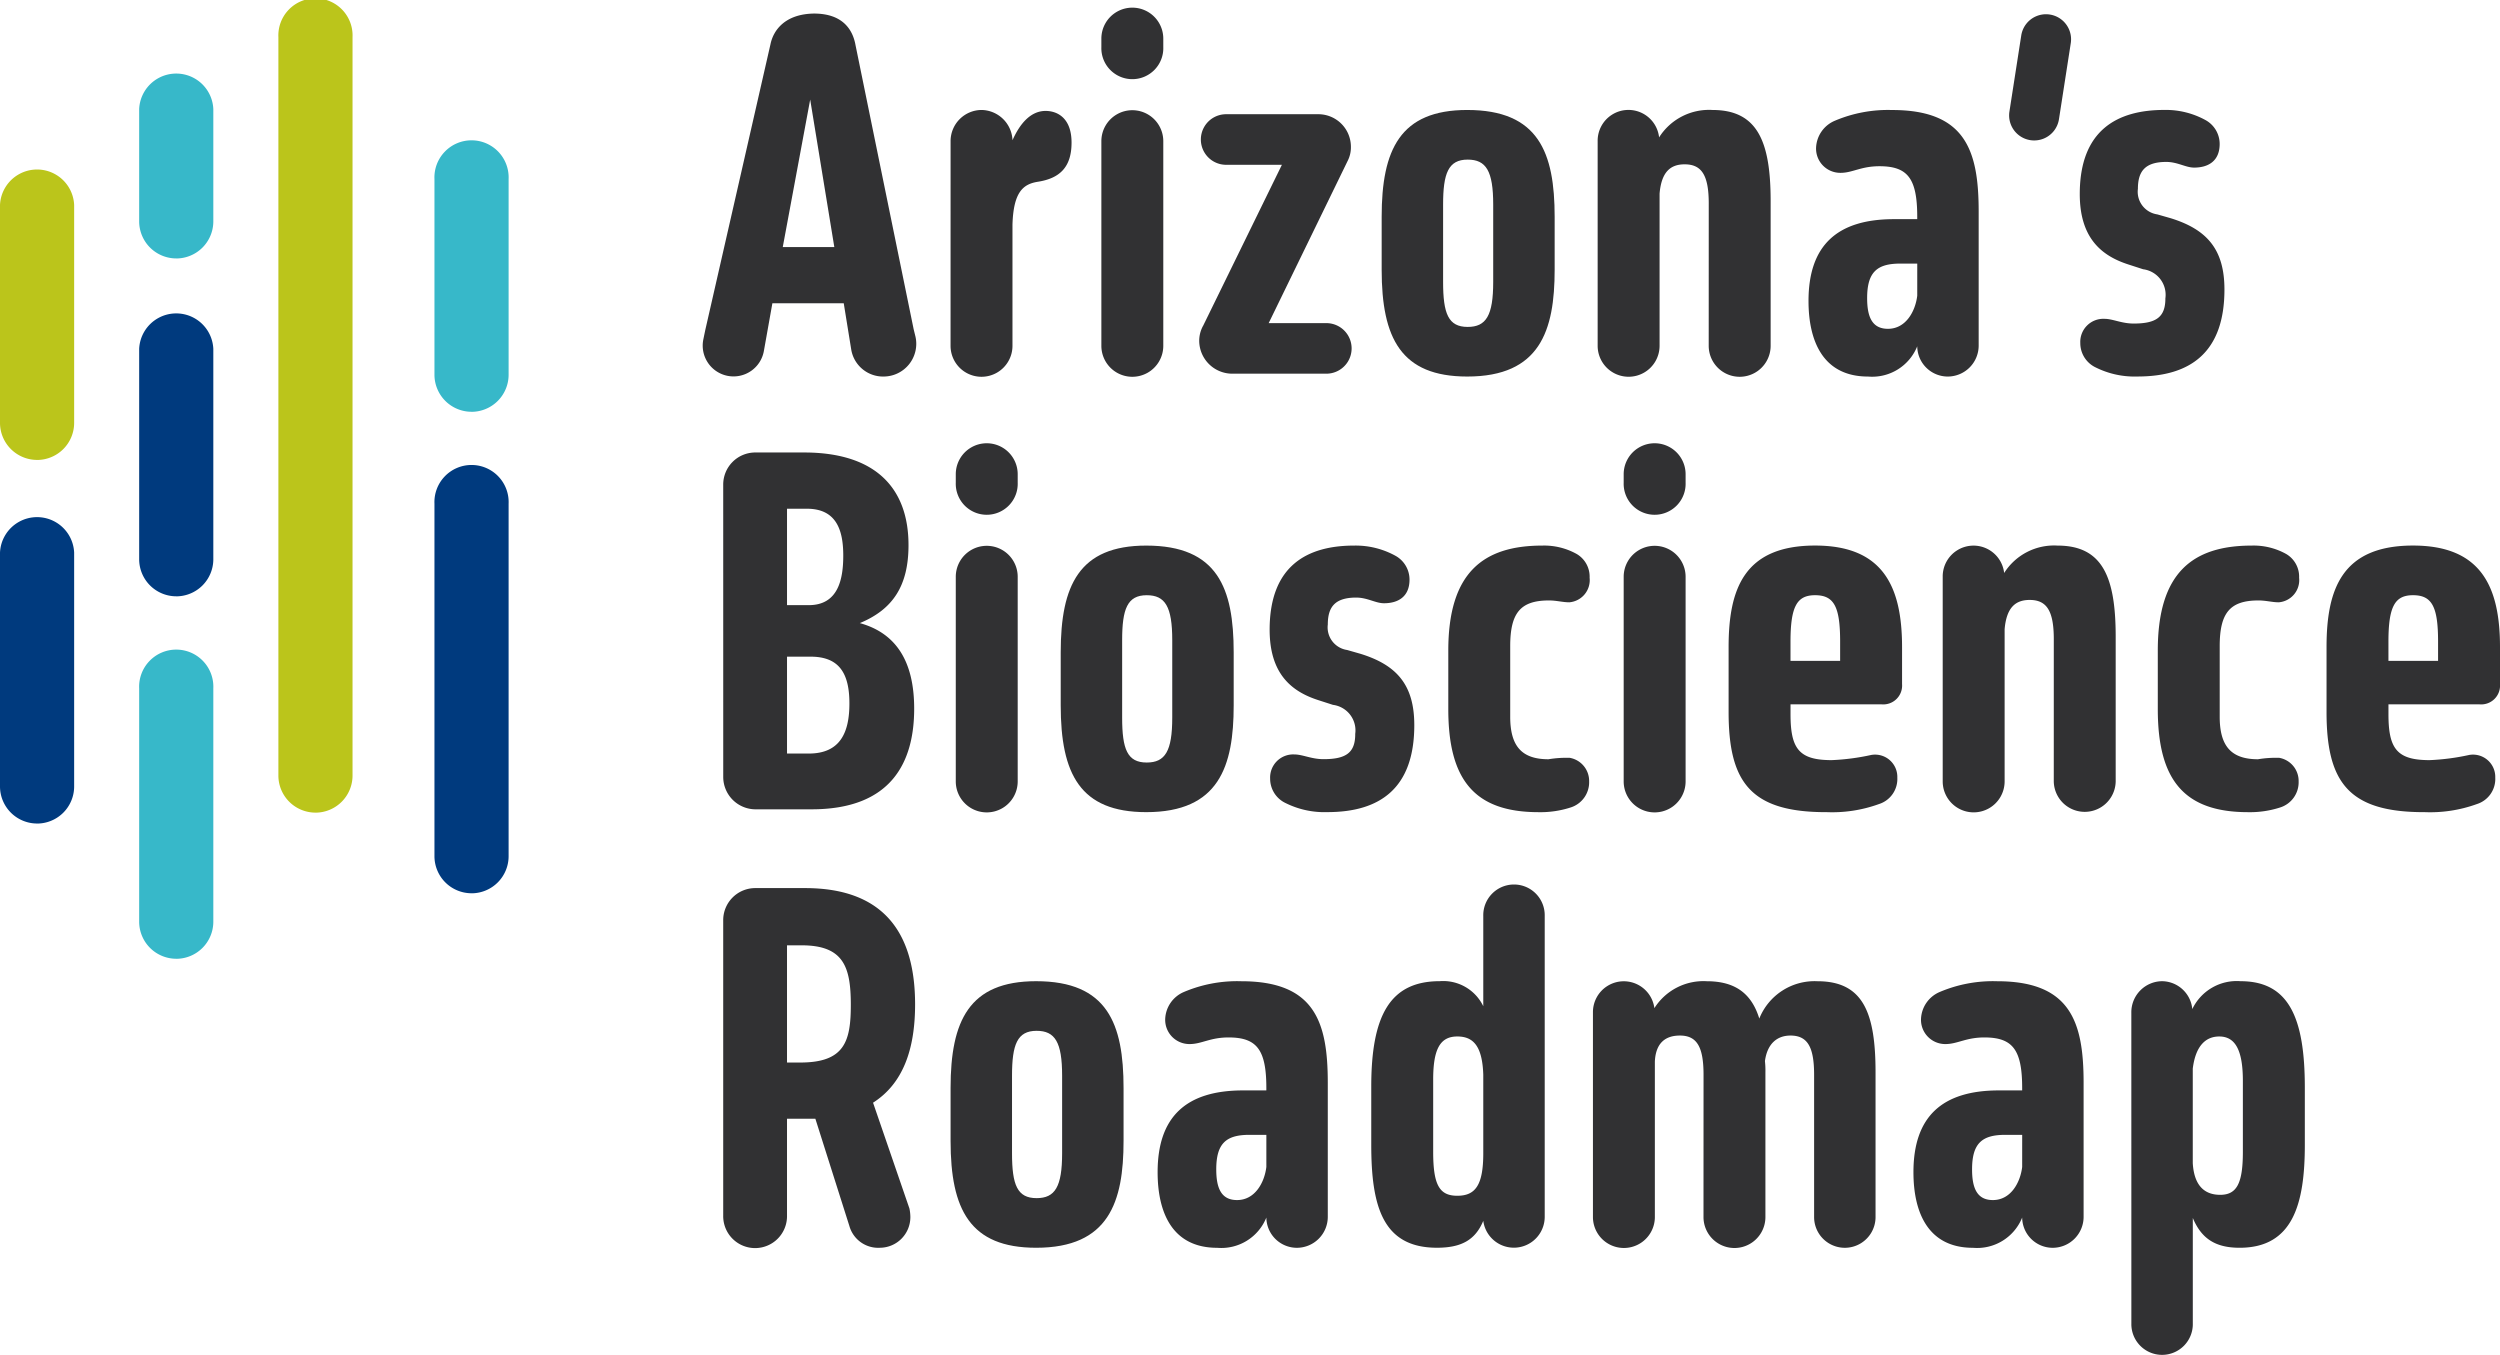 <svg id="Group_769" data-name="Group 769" xmlns="http://www.w3.org/2000/svg" xmlns:xlink="http://www.w3.org/1999/xlink" width="269.456" height="146" viewBox="0 0 269.456 146">
  <defs>
    <clipPath id="clip-path">
      <rect id="Rectangle_244" data-name="Rectangle 244" width="269.456" height="146" fill="none"/>
    </clipPath>
  </defs>
  <g id="Group_716" data-name="Group 716" clip-path="url(#clip-path)">
    <path id="Path_24" data-name="Path 24" d="M109.417,33.045h-7.692l-.917,5.145a3.322,3.322,0,1,1-6.52-1.273l.2-.968,7.031-30.82c.3-1.477,1.527-3.261,4.686-3.311,3.056,0,4.178,1.681,4.483,3.413l6.265,30.616.2.815a3.529,3.529,0,0,1-3.413,4.279,3.479,3.479,0,0,1-3.515-2.9Zm-6.572-6.062H108.4L105.8,11.09Z" transform="translate(-18.476 -0.357)" fill="#313133"/>
    <path id="Path_25" data-name="Path 25" d="M127.452,18.108a3.36,3.36,0,0,1,3.363-3.363,3.4,3.4,0,0,1,3.311,3.261c.814-1.834,1.986-3.158,3.565-3.158,1.274,0,2.8.764,2.8,3.413,0,2.7-1.325,3.871-3.668,4.228-1.528.255-2.6,1.069-2.7,4.635V40.165a3.337,3.337,0,0,1-6.674,0Z" transform="translate(-24.996 -2.892)" fill="#313133"/>
    <path id="Path_26" data-name="Path 26" d="M147.669,4.369a3.337,3.337,0,0,1,6.674,0v.916a3.339,3.339,0,1,1-6.674,0Zm0,11.054a3.337,3.337,0,1,1,6.674,0V37.481a3.337,3.337,0,0,1-6.674,0Z" transform="translate(-28.961 -0.207)" fill="#313133"/>
    <path id="Path_27" data-name="Path 27" d="M161.2,38.137,169.7,20.766h-6.061a2.726,2.726,0,0,1,0-5.451h10.035a3.512,3.512,0,0,1,3.464,3.515,3.209,3.209,0,0,1-.356,1.528l-8.507,17.473h6.215a2.725,2.725,0,1,1,0,5.45H164.354a3.566,3.566,0,0,1-3.566-3.515,3.36,3.36,0,0,1,.408-1.63" transform="translate(-31.534 -3.004)" fill="#313133"/>
    <path id="Path_28" data-name="Path 28" d="M185.251,26.258c0-7.233,1.986-11.512,9.22-11.512,7.693,0,9.425,4.585,9.425,11.512v5.706c0,6.571-1.58,11.512-9.425,11.512-7.132,0-9.22-4.126-9.22-11.512Zm6.622,7.03c0,3.413.559,4.84,2.649,4.84,1.987,0,2.751-1.223,2.751-4.84V24.934c0-3.617-.764-4.839-2.751-4.839-2.089,0-2.649,1.478-2.649,4.839Z" transform="translate(-36.332 -2.892)" fill="#313133"/>
    <path id="Path_29" data-name="Path 29" d="M226.185,24.832c0-3.056-.763-4.228-2.6-4.228-1.528,0-2.5.815-2.7,3.158v16.4a3.337,3.337,0,0,1-6.674,0V18.108a3.321,3.321,0,0,1,6.622-.408,6.36,6.36,0,0,1,5.757-2.954c4.891,0,6.266,3.464,6.266,9.831V40.165a3.337,3.337,0,0,1-6.675,0Z" transform="translate(-42.012 -2.892)" fill="#313133"/>
    <path id="Path_30" data-name="Path 30" d="M251.7,26.513h2.5v-.254c0-4.127-1.019-5.451-4.075-5.451-1.987,0-2.9.713-4.178.713a2.612,2.612,0,0,1-2.65-2.7,3.3,3.3,0,0,1,1.987-2.9,14.672,14.672,0,0,1,6.216-1.171c7.946,0,9.322,4.432,9.322,10.952V40.165a3.338,3.338,0,0,1-3.311,3.312,3.294,3.294,0,0,1-3.311-3.261,5.229,5.229,0,0,1-5.3,3.261c-4.89,0-6.418-3.872-6.418-8.151,0-6.011,3.107-8.813,9.22-8.813m2.5,4.789h-1.834c-2.5,0-3.567.917-3.567,3.719,0,1.986.51,3.311,2.242,3.311,1.936,0,2.954-1.885,3.158-3.566Z" transform="translate(-47.556 -2.892)" fill="#313133"/>
    <path id="Path_31" data-name="Path 31" d="M274.758,13.2a2.7,2.7,0,0,1-5.349-.764l1.274-8.2A2.7,2.7,0,0,1,276.031,5Z" transform="translate(-52.833 -0.381)" fill="#313133"/>
    <path id="Path_32" data-name="Path 32" d="M288.077,35.071a2.776,2.776,0,0,0-2.395-3.158L284.1,31.4c-2.853-.918-5.248-2.8-5.248-7.591,0-6.928,4.076-9.068,9.118-9.068a8.887,8.887,0,0,1,4.483,1.121,2.936,2.936,0,0,1,1.478,2.547c0,1.834-1.223,2.547-2.751,2.547-.916,0-1.784-.611-3.006-.611-2.293,0-3.056,1.019-3.056,2.9A2.462,2.462,0,0,0,287.212,26l1.426.408c3.974,1.223,5.808,3.413,5.808,7.692,0,6.775-3.669,9.373-9.373,9.373a9.388,9.388,0,0,1-4.483-.968,2.9,2.9,0,0,1-1.681-2.649,2.487,2.487,0,0,1,2.6-2.6c.917,0,1.834.509,3.159.509,2.445,0,3.412-.713,3.412-2.7" transform="translate(-54.69 -2.892)" fill="#313133"/>
    <path id="Path_33" data-name="Path 33" d="M96.968,64.132a3.457,3.457,0,0,1,3.413-3.464h5.3c7.744,0,11.258,3.871,11.258,9.984,0,4.381-1.681,6.929-5.247,8.405,3.871,1.071,5.858,4.076,5.858,9.221,0,5.705-2.394,10.85-11.054,10.85h-6.113a3.491,3.491,0,0,1-3.413-3.464Zm6.877,2.6V77.122h2.343c3.209,0,3.719-2.852,3.719-5.349,0-2.852-.815-5.043-3.922-5.043Zm0,15.945V93.118h2.343c3.413,0,4.381-2.293,4.381-5.4,0-3.209-1.07-5.043-4.178-5.043Z" transform="translate(-19.018 -11.898)" fill="#313133"/>
    <path id="Path_34" data-name="Path 34" d="M128.149,62.775a3.337,3.337,0,0,1,6.674,0v.916a3.339,3.339,0,1,1-6.674,0Zm0,11.054a3.337,3.337,0,1,1,6.674,0V95.887a3.337,3.337,0,0,1-6.674,0Z" transform="translate(-25.133 -11.662)" fill="#313133"/>
    <path id="Path_35" data-name="Path 35" d="M142.219,84.664c0-7.233,1.986-11.512,9.22-11.512,7.692,0,9.424,4.585,9.424,11.512V90.37c0,6.571-1.579,11.512-9.424,11.512-7.132,0-9.22-4.126-9.22-11.512Zm6.622,7.03c0,3.413.56,4.84,2.649,4.84,1.987,0,2.751-1.223,2.751-4.84V83.34c0-3.617-.764-4.839-2.751-4.839-2.088,0-2.649,1.478-2.649,4.839Z" transform="translate(-27.893 -14.347)" fill="#313133"/>
    <path id="Path_36" data-name="Path 36" d="M179.451,93.477a2.776,2.776,0,0,0-2.395-3.158l-1.579-.509c-2.853-.918-5.247-2.8-5.247-7.591,0-6.928,4.076-9.068,9.118-9.068a8.884,8.884,0,0,1,4.482,1.121,2.936,2.936,0,0,1,1.478,2.547c0,1.834-1.222,2.547-2.751,2.547-.916,0-1.783-.611-3-.611-2.293,0-3.057,1.019-3.057,2.9a2.463,2.463,0,0,0,2.089,2.751l1.426.408c3.974,1.223,5.807,3.413,5.807,7.692,0,6.775-3.668,9.373-9.373,9.373a9.385,9.385,0,0,1-4.482-.968,2.9,2.9,0,0,1-1.682-2.649,2.488,2.488,0,0,1,2.6-2.6c.917,0,1.834.509,3.158.509,2.445,0,3.413-.713,3.413-2.7" transform="translate(-33.386 -14.347)" fill="#313133"/>
    <path id="Path_37" data-name="Path 37" d="M208.043,74.068a2.833,2.833,0,0,1,1.375,2.547,2.4,2.4,0,0,1-2.191,2.65c-.712,0-1.375-.2-2.19-.2-3.107,0-4.178,1.375-4.178,4.941v7.59c0,3.158,1.223,4.585,4.126,4.585a11.841,11.841,0,0,1,2.293-.153,2.532,2.532,0,0,1,2.088,2.547,2.847,2.847,0,0,1-1.986,2.8,10.529,10.529,0,0,1-3.464.51c-6.978,0-9.73-3.566-9.73-11.106V84.461c0-8.355,3.719-11.31,10.138-11.31a7.2,7.2,0,0,1,3.719.917" transform="translate(-38.085 -14.347)" fill="#313133"/>
    <path id="Path_38" data-name="Path 38" d="M217.7,62.775a3.337,3.337,0,0,1,6.674,0v.916a3.339,3.339,0,1,1-6.674,0Zm0,11.054a3.337,3.337,0,1,1,6.674,0V95.887a3.337,3.337,0,0,1-6.674,0Z" transform="translate(-42.696 -11.662)" fill="#313133"/>
    <path id="Path_39" data-name="Path 39" d="M242.263,101.883c-8.151,0-10.495-3.26-10.495-10.8V84.1c0-6.215,1.631-10.952,9.323-10.952,7.336,0,9.373,4.432,9.373,10.952v3.974a2.033,2.033,0,0,1-2.191,2.191h-9.831v1.07c0,3.719.917,4.941,4.433,4.941a24.4,24.4,0,0,0,4.278-.561,2.4,2.4,0,0,1,2.8,2.445,2.837,2.837,0,0,1-1.986,2.853,14.767,14.767,0,0,1-5.706.866m-3.821-16.3h5.349V83.493c0-3.77-.662-4.993-2.7-4.993-1.935,0-2.649,1.172-2.649,4.993Z" transform="translate(-45.455 -14.347)" fill="#313133"/>
    <path id="Path_40" data-name="Path 40" d="M272.449,83.238c0-3.056-.764-4.228-2.6-4.228-1.528,0-2.5.815-2.7,3.158v16.4a3.337,3.337,0,0,1-6.674,0V76.514a3.322,3.322,0,0,1,6.623-.408,6.361,6.361,0,0,1,5.757-2.954c4.89,0,6.265,3.464,6.265,9.831V98.571a3.337,3.337,0,0,1-6.673,0Z" transform="translate(-51.086 -14.347)" fill="#313133"/>
    <path id="Path_41" data-name="Path 41" d="M303.17,74.068a2.833,2.833,0,0,1,1.375,2.547,2.4,2.4,0,0,1-2.191,2.65c-.712,0-1.375-.2-2.19-.2-3.107,0-4.178,1.375-4.178,4.941v7.59c0,3.158,1.224,4.585,4.126,4.585a11.841,11.841,0,0,1,2.293-.153,2.532,2.532,0,0,1,2.088,2.547,2.847,2.847,0,0,1-1.986,2.8,10.529,10.529,0,0,1-3.464.51c-6.978,0-9.73-3.566-9.73-11.106V84.461c0-8.355,3.719-11.31,10.138-11.31a7.2,7.2,0,0,1,3.719.917" transform="translate(-56.741 -14.347)" fill="#313133"/>
    <path id="Path_42" data-name="Path 42" d="M322.434,101.883c-8.151,0-10.495-3.26-10.495-10.8V84.1c0-6.215,1.631-10.952,9.323-10.952,7.336,0,9.373,4.432,9.373,10.952v3.974a2.033,2.033,0,0,1-2.191,2.191h-9.831v1.07c0,3.719.917,4.941,4.433,4.941a24.4,24.4,0,0,0,4.278-.561,2.4,2.4,0,0,1,2.8,2.445,2.837,2.837,0,0,1-1.986,2.853,14.767,14.767,0,0,1-5.706.866m-3.821-16.3h5.349V83.493c0-3.77-.662-4.993-2.7-4.993-1.935,0-2.649,1.172-2.649,4.993Z" transform="translate(-61.179 -14.347)" fill="#313133"/>
    <path id="Path_43" data-name="Path 43" d="M113.116,142.2l3.923,11.411a4.59,4.59,0,0,1,.1.917,3.3,3.3,0,0,1-3.261,3.311,3.225,3.225,0,0,1-3.311-2.343L106.9,143.933h-3.056v10.444a3.439,3.439,0,1,1-6.877,0V122.538a3.457,3.457,0,0,1,3.413-3.464h5.4c8.813,0,11.869,5.2,11.869,12.532,0,4.89-1.325,8.558-4.534,10.6m-9.271-16.963v12.633h1.426c4.789,0,5.451-2.292,5.451-6.215,0-4.075-.764-6.418-5.3-6.418Z" transform="translate(-19.018 -23.353)" fill="#313133"/>
    <path id="Path_44" data-name="Path 44" d="M127.453,143.07c0-7.233,1.986-11.512,9.22-11.512,7.692,0,9.424,4.585,9.424,11.512v5.706c0,6.571-1.579,11.512-9.424,11.512-7.132,0-9.22-4.126-9.22-11.512Zm6.622,7.03c0,3.413.56,4.84,2.649,4.84,1.987,0,2.751-1.223,2.751-4.84v-8.355c0-3.617-.764-4.839-2.751-4.839-2.088,0-2.649,1.478-2.649,4.839Z" transform="translate(-24.997 -25.802)" fill="#313133"/>
    <path id="Path_45" data-name="Path 45" d="M164.431,143.325h2.5v-.254c0-4.127-1.019-5.451-4.075-5.451-1.987,0-2.9.713-4.178.713a2.611,2.611,0,0,1-2.649-2.7,3.3,3.3,0,0,1,1.986-2.9,14.674,14.674,0,0,1,6.216-1.171c7.946,0,9.322,4.432,9.322,10.952v14.467a3.338,3.338,0,0,1-3.311,3.312,3.294,3.294,0,0,1-3.311-3.261,5.229,5.229,0,0,1-5.3,3.261c-4.891,0-6.419-3.872-6.419-8.151,0-6.011,3.108-8.813,9.22-8.813m2.5,4.789h-1.834c-2.5,0-3.566.917-3.566,3.719,0,1.986.51,3.311,2.241,3.311,1.936,0,2.954-1.885,3.158-3.566Z" transform="translate(-30.441 -25.802)" fill="#313133"/>
    <path id="Path_46" data-name="Path 46" d="M195.93,131.722v-9.729a3.312,3.312,0,1,1,6.622,0v32.449a3.325,3.325,0,0,1-6.622.408c-.866,2.088-2.395,2.9-4.993,2.9-5.858,0-7.081-4.482-7.081-11.106v-6.265c0-7.692,2.038-11.36,7.387-11.36a4.793,4.793,0,0,1,4.687,2.7m0,7.387c-.1-3.158-1.121-4.126-2.8-4.126-1.834,0-2.6,1.325-2.6,4.636v7.794c0,3.566.662,4.738,2.6,4.738s2.8-1.121,2.8-4.585Z" transform="translate(-36.059 -23.266)" fill="#313133"/>
    <path id="Path_47" data-name="Path 47" d="M225.5,141.644c0-3.006-.713-4.228-2.547-4.228-1.478,0-2.6.713-2.7,2.8v16.759a3.337,3.337,0,0,1-6.674,0V134.92a3.325,3.325,0,0,1,6.622-.458,6.254,6.254,0,0,1,5.654-2.9c3.108,0,4.839,1.375,5.654,4.024a6.415,6.415,0,0,1,6.265-4.024c4.941,0,6.265,3.412,6.265,9.831v15.588a3.311,3.311,0,1,1-6.622,0V141.644c0-3.006-.714-4.228-2.548-4.228-1.426,0-2.5.866-2.751,2.751a9.721,9.721,0,0,1,.051,1.223v15.588a3.337,3.337,0,0,1-6.674,0Z" transform="translate(-41.888 -25.802)" fill="#313133"/>
    <path id="Path_48" data-name="Path 48" d="M265.769,143.325h2.5v-.254c0-4.127-1.019-5.451-4.075-5.451-1.987,0-2.9.713-4.178.713a2.612,2.612,0,0,1-2.65-2.7,3.3,3.3,0,0,1,1.987-2.9,14.672,14.672,0,0,1,6.216-1.171c7.946,0,9.322,4.432,9.322,10.952v14.467a3.338,3.338,0,0,1-3.311,3.312,3.294,3.294,0,0,1-3.311-3.261,5.23,5.23,0,0,1-5.3,3.261c-4.89,0-6.418-3.872-6.418-8.151,0-6.011,3.107-8.813,9.22-8.813m2.5,4.789h-1.834c-2.5,0-3.567.917-3.567,3.719,0,1.986.51,3.311,2.242,3.311,1.936,0,2.954-1.885,3.158-3.566Z" transform="translate(-50.315 -25.802)" fill="#313133"/>
    <path id="Path_49" data-name="Path 49" d="M285.765,134.921a3.349,3.349,0,0,1,3.311-3.363,3.312,3.312,0,0,1,3.26,3.006,5.308,5.308,0,0,1,5.2-3.006c5.2,0,6.929,3.923,6.929,11.462v6.163c0,6.368-1.273,11.106-7.031,11.106-2.648,0-4.125-1.019-5.043-3.21v11.36a3.312,3.312,0,1,1-6.622,0Zm6.622,6.062v10.188c.153,2.547,1.375,3.412,2.955,3.412,1.783,0,2.445-1.223,2.445-4.635v-7.642c0-3.311-.815-4.789-2.547-4.789-1.427,0-2.548.969-2.853,3.465" transform="translate(-56.045 -25.802)" fill="#313133"/>
    <path id="Path_50" data-name="Path 50" d="M4,53.986a4,4,0,0,1-4-4V26.506a4,4,0,0,1,7.992,0V49.99a4,4,0,0,1-4,4" transform="translate(0 -4.415)" fill="#bbc51b"/>
    <path id="Path_51" data-name="Path 51" d="M22.661,120.464a4,4,0,0,1-4-4V91.322a4,4,0,1,1,7.992,0v25.146a4,4,0,0,1-4,4" transform="translate(-3.661 -17.127)" fill="#37b8c9"/>
    <path id="Path_52" data-name="Path 52" d="M22.661,72.47a4,4,0,0,1-4-4V45.8a4,4,0,0,1,7.992,0V68.474a4,4,0,0,1-4,4" transform="translate(-3.661 -8.199)" fill="#003a7e"/>
    <path id="Path_53" data-name="Path 53" d="M41.326,87.586a4,4,0,0,1-4-4V4a4,4,0,1,1,7.992,0V83.589a4,4,0,0,1-4,4" transform="translate(-7.321)" fill="#bbc51b"/>
    <path id="Path_54" data-name="Path 54" d="M22.661,29.746a4,4,0,0,1-4-4V13.642a4,4,0,0,1,7.992,0V25.75a4,4,0,0,1-4,4" transform="translate(-3.661 -1.892)" fill="#37b8c9"/>
    <path id="Path_55" data-name="Path 55" d="M62.253,48.117a4,4,0,0,1-4-4V23.038a4,4,0,1,1,7.992,0V44.121a4,4,0,0,1-4,4" transform="translate(-11.426 -3.735)" fill="#37b8c9"/>
    <path id="Path_56" data-name="Path 56" d="M62.253,108.55a4,4,0,0,1-4-4V66.567a4,4,0,1,1,7.992,0v37.987a4,4,0,0,1-4,4" transform="translate(-11.426 -12.272)" fill="#003a7e"/>
    <path id="Path_57" data-name="Path 57" d="M4,102.317a4,4,0,0,1-4-4V73.115a4,4,0,0,1,7.992,0V98.321a4,4,0,0,1-4,4" transform="translate(0 -13.556)" fill="#003a7e"/>
  </g>
</svg>
